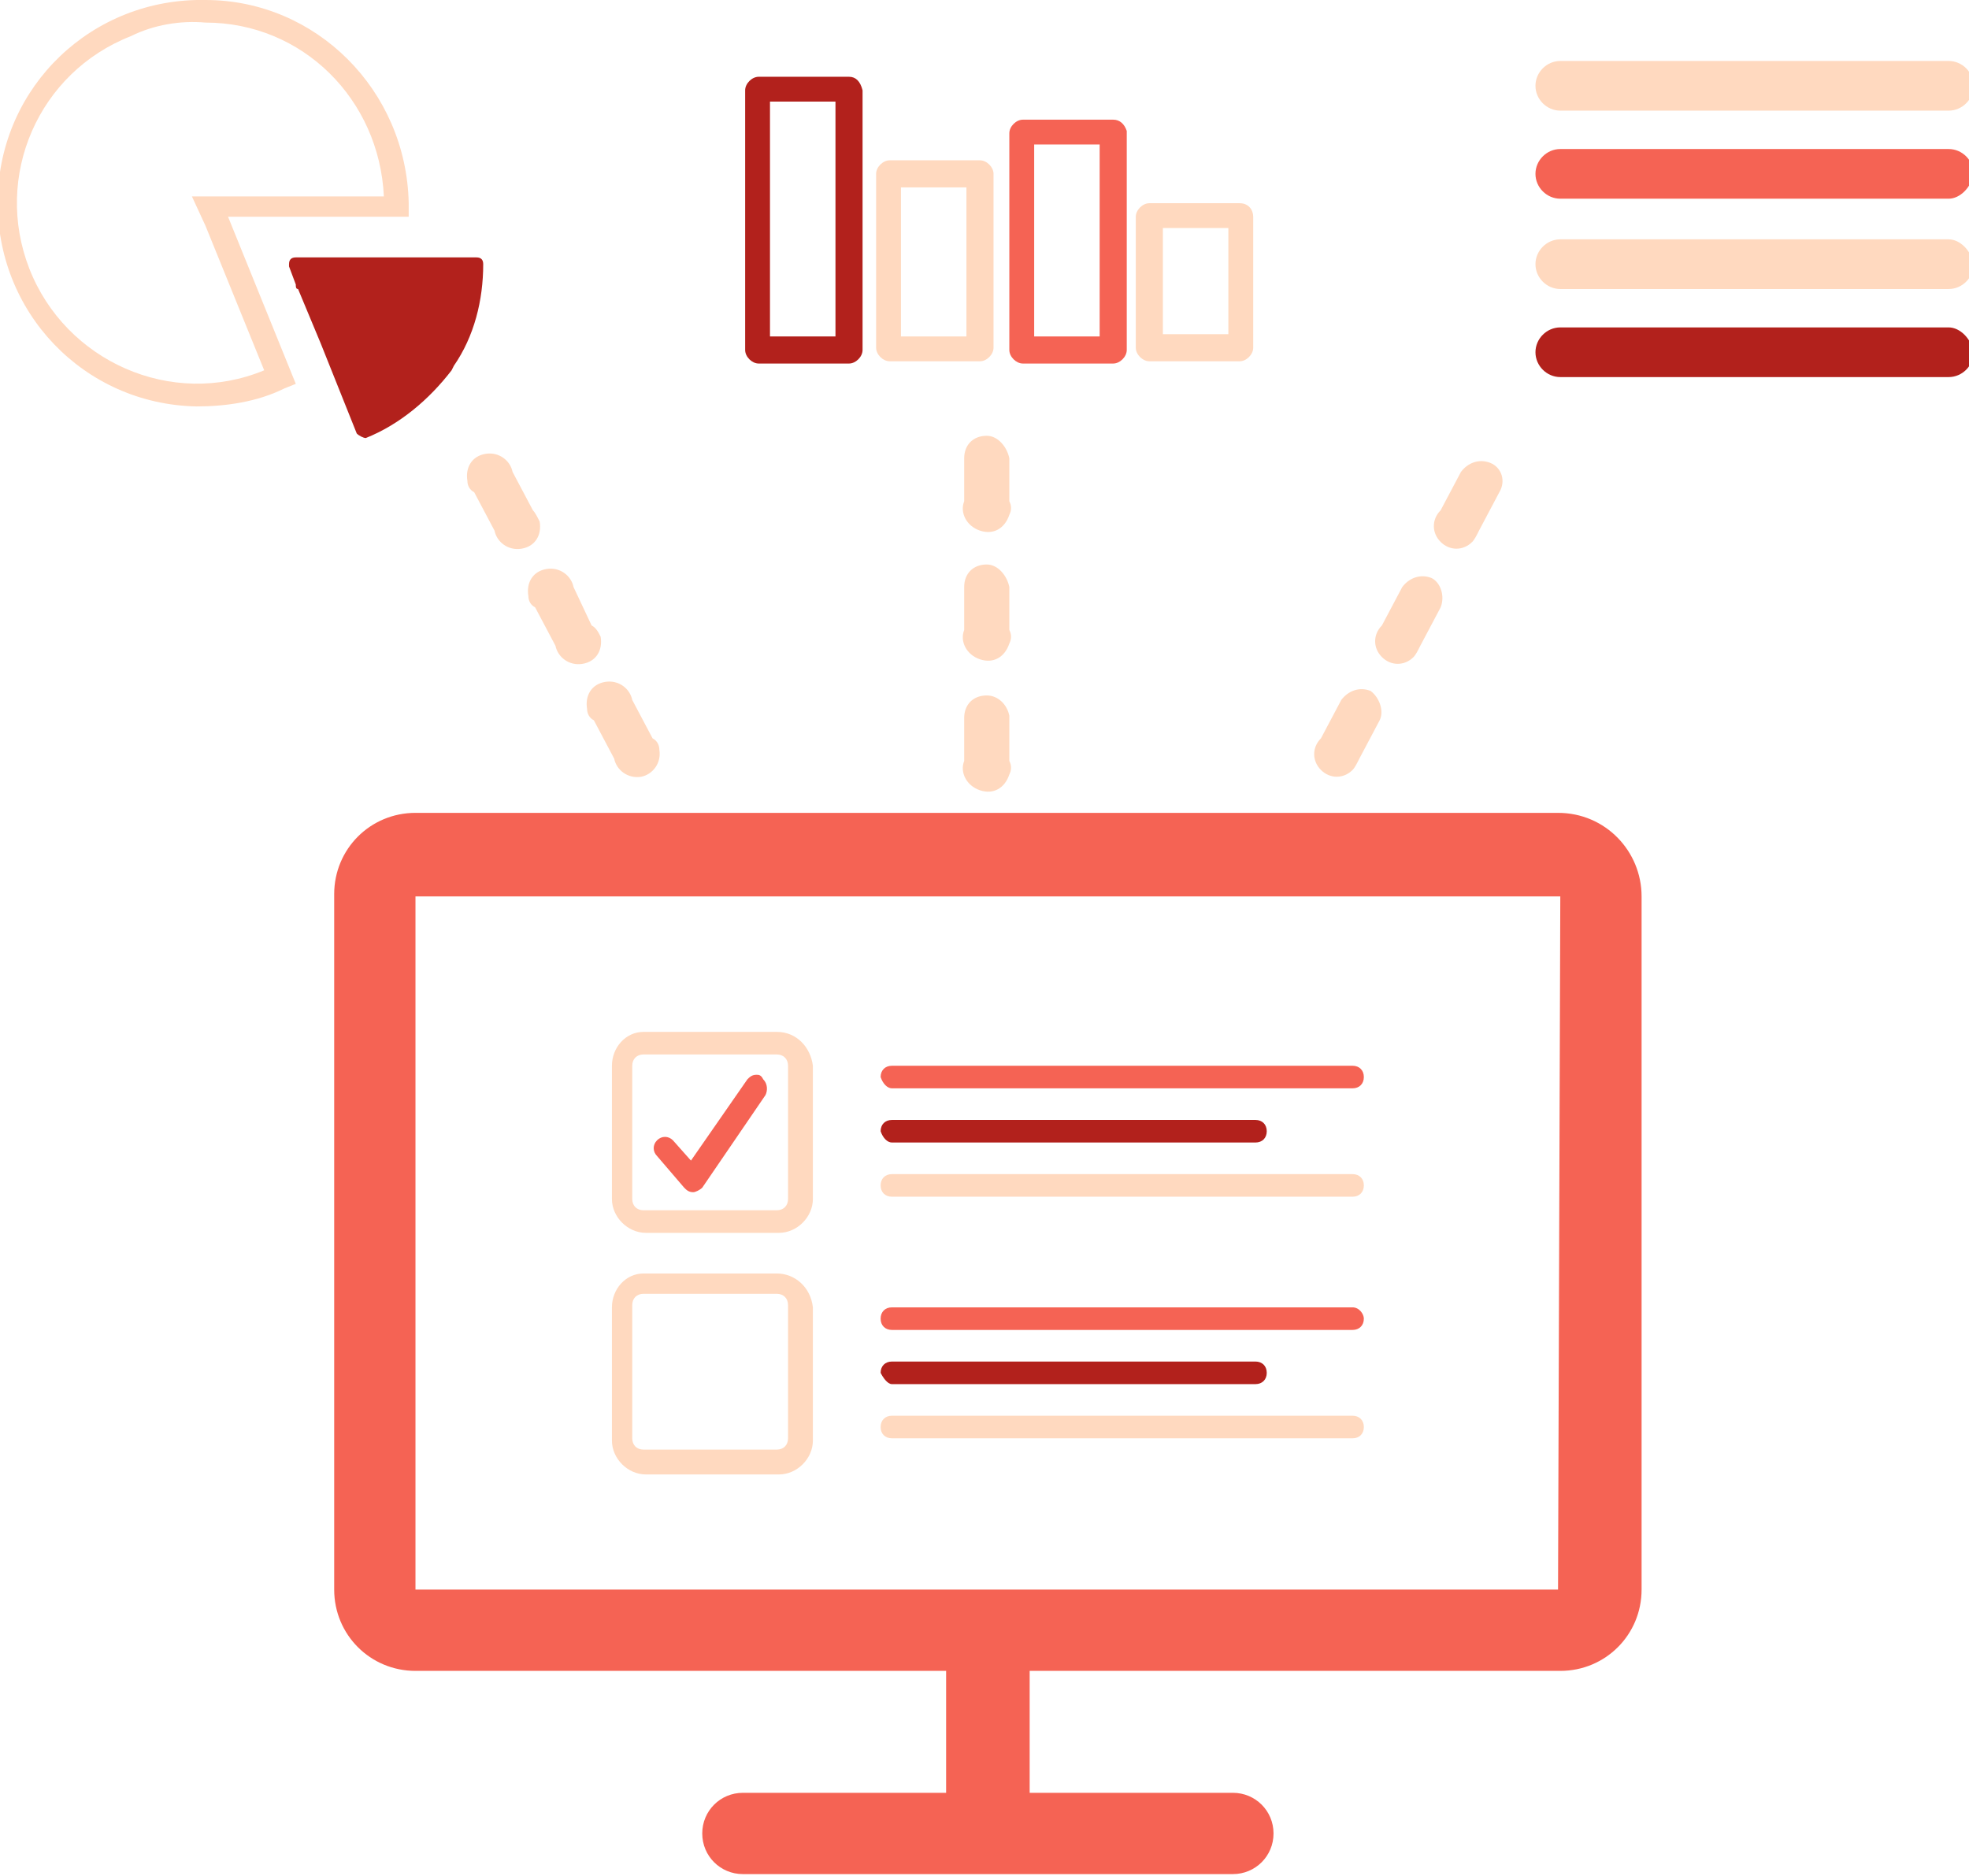 <?xml version="1.0" encoding="utf-8"?>
<!-- Generator: Adobe Illustrator 26.2.1, SVG Export Plug-In . SVG Version: 6.00 Build 0)  -->
<svg version="1.1" id="Layer_1" xmlns="http://www.w3.org/2000/svg" xmlns:xlink="http://www.w3.org/1999/xlink" x="0px" y="0px"
	 viewBox="0 0 87.2 83.1" style="enable-background:new 0 0 87.2 83.1;" xml:space="preserve">
<style type="text/css">
	.st0{fill:#FFD9BF;}
	.st1{fill:#F56354;}
	.st2{fill:#B2211C;}
</style>
<g>
	<path class="st0" d="M43.7,25c-0.6,0-1,0.4-1,1v1.9c-0.2,0.5,0.1,1.1,0.7,1.3s1.1-0.1,1.3-0.7c0.1-0.2,0.1-0.4,0-0.6V26
		C44.6,25.5,44.2,25,43.7,25z"/>
	<path class="st0" d="M43.7,19.3c-0.6,0-1,0.4-1,1v1.9c-0.2,0.5,0.1,1.1,0.7,1.3s1.1-0.1,1.3-0.7c0.1-0.2,0.1-0.4,0-0.6v-1.9
		C44.6,19.8,44.2,19.3,43.7,19.3z"/>
	<path class="st0" d="M43.7,30.8c-0.6,0-1,0.4-1,1v1.9c-0.2,0.5,0.1,1.1,0.7,1.3s1.1-0.1,1.3-0.7c0.1-0.2,0.1-0.4,0-0.6v-2
		C44.6,31.2,44.2,30.8,43.7,30.8z"/>
	<path class="st0" d="M63.4,25.6c-0.5-0.2-1,0-1.3,0.4l-0.9,1.7c-0.4,0.4-0.4,1,0,1.4s1,0.4,1.4,0c0.1-0.1,0.2-0.3,0.3-0.5l0.9-1.7
		C64,26.4,63.8,25.8,63.4,25.6z"/>
	<path class="st0" d="M66,20.5c-0.5-0.2-1,0-1.3,0.4l-0.9,1.7c-0.4,0.4-0.4,1,0,1.4s1,0.4,1.4,0c0.1-0.1,0.2-0.3,0.3-0.5l0.9-1.7
		C66.7,21.3,66.5,20.7,66,20.5z"/>
	<path class="st0" d="M60.7,30.6c-0.5-0.2-1,0-1.3,0.4l-0.9,1.7c-0.4,0.4-0.4,1,0,1.4s1,0.4,1.4,0c0.1-0.1,0.2-0.3,0.3-0.5l0.9-1.7
		C61.3,31.5,61.1,30.9,60.7,30.6z"/>
	<path class="st0" d="M26.2,27.7L25.4,26c-0.1-0.5-0.6-0.9-1.2-0.8s-0.9,0.6-0.8,1.2c0,0.2,0.1,0.4,0.3,0.5l0.9,1.7
		c0.1,0.5,0.6,0.9,1.2,0.8s0.9-0.6,0.8-1.2C26.5,28,26.4,27.8,26.2,27.7L26.2,27.7z"/>
	<path class="st0" d="M23.6,22.6l-0.9-1.7c-0.1-0.5-0.6-0.9-1.2-0.8s-0.9,0.6-0.8,1.2c0,0.2,0.1,0.4,0.3,0.5l0.9,1.7
		c0.1,0.5,0.6,0.9,1.2,0.8s0.9-0.6,0.8-1.2C23.8,22.9,23.7,22.7,23.6,22.6z"/>
	<path class="st0" d="M28,31c-0.1-0.5-0.6-0.9-1.2-0.8s-0.9,0.6-0.8,1.2c0,0.2,0.1,0.4,0.3,0.5l0.9,1.7c0.1,0.5,0.6,0.9,1.2,0.8
		c0.5-0.1,0.9-0.6,0.8-1.2c0-0.2-0.1-0.4-0.3-0.5L28,31z"/>
	<path class="st1" d="M48.7,6.4v8.5h-2.9V6.4H48.7 M49.3,5.3h-4c-0.3,0-0.6,0.3-0.6,0.6v9.6c0,0.3,0.3,0.6,0.6,0.6l0,0h4
		c0.3,0,0.6-0.3,0.6-0.6V5.8C49.8,5.5,49.6,5.3,49.3,5.3z"/>
	<path class="st2" d="M37.6,3.4h-4C33.3,3.4,33,3.7,33,4v11.5c0,0.3,0.3,0.6,0.6,0.6l0,0h4c0.3,0,0.6-0.3,0.6-0.6V4
		C38.1,3.6,37.9,3.4,37.6,3.4L37.6,3.4z M37,14.9h-2.9V4.5H37V14.9z"/>
	<path class="st0" d="M43.4,7.1h-4c-0.3,0-0.6,0.3-0.6,0.6v7.7c0,0.3,0.3,0.6,0.6,0.6h4c0.3,0,0.6-0.3,0.6-0.6V7.7
		C44,7.4,43.7,7.1,43.4,7.1L43.4,7.1z M42.8,14.9h-2.9V8.3h2.9V14.9z"/>
	<path class="st0" d="M54.9,9h-4c-0.3,0-0.6,0.3-0.6,0.6v5.8c0,0.3,0.3,0.6,0.6,0.6h4c0.3,0,0.6-0.3,0.6-0.6V9.6
		C55.5,9.3,55.3,9,54.9,9L54.9,9z M54.4,14.8h-2.9v-4.7h2.9V14.8z"/>
	<path class="st0" d="M9.1,1c4.3,0,7.7,3.4,7.9,7.7H8.5L9.1,10l2.6,6.4C7.6,18.1,2.9,16,1.3,11.9S1.7,3.2,5.8,1.6
		C6.8,1.1,8,0.9,9.1,1 M9.1,0C4.1-0.1,0,3.8-0.1,8.8s3.8,9.1,8.8,9.2c1.3,0,2.7-0.2,3.9-0.8l0.5-0.2l-3-7.4h8V9.1V9C18,4,14,0,9.1,0
		z"/>
	<path class="st2" d="M16.2,19.4c1.5-0.6,2.8-1.7,3.8-3l0.1-0.2l0,0c0.9-1.3,1.3-2.9,1.3-4.5c0-0.2-0.1-0.3-0.3-0.3h-8
		c-0.2,0-0.3,0.1-0.3,0.3v0.1l0.3,0.8l0,0c0,0.1,0,0.2,0.1,0.2l1,2.4l0,0l1,2.5l0,0l0.6,1.5C15.9,19.3,16.1,19.4,16.2,19.4
		L16.2,19.4z"/>
	<path class="st1" d="M86.3,8.8H69.1c-0.6,0-1.1-0.5-1.1-1.1s0.5-1.1,1.1-1.1h17.2c0.6,0,1.1,0.5,1.1,1.1
		C87.3,8.3,86.8,8.8,86.3,8.8L86.3,8.8z"/>
	<path class="st0" d="M69.1,4.9h17.2c0.6,0,1.1-0.5,1.1-1.1s-0.5-1.1-1.1-1.1H69.1c-0.6,0-1.1,0.5-1.1,1.1S68.5,4.9,69.1,4.9z"/>
	<path class="st0" d="M86.3,10.6H69.1c-0.6,0-1.1,0.5-1.1,1.1s0.5,1.1,1.1,1.1l0,0h17.2c0.6,0,1.1-0.5,1.1-1.1
		C87.3,11.1,86.8,10.6,86.3,10.6z"/>
	<path class="st2" d="M86.3,14.5H69.1c-0.6,0-1.1,0.5-1.1,1.1s0.5,1.1,1.1,1.1h17.2c0.6,0,1.1-0.5,1.1-1.1
		C87.3,15,86.8,14.5,86.3,14.5z"/>
	<path class="st1" d="M69,36H18.4c-2,0-3.6,1.6-3.6,3.6v30.8c0,2,1.6,3.6,3.6,3.6h23.5v5.4h-9c-1,0-1.8,0.8-1.8,1.8s0.8,1.8,1.8,1.8
		l0,0h21.7c1,0,1.8-0.8,1.8-1.8s-0.8-1.8-1.8-1.8h-9V74h23.5c2,0,3.6-1.6,3.6-3.6V39.7C72.7,37.7,71.1,36,69,36
		C69.1,36,69.1,36,69,36z M69,70.4H18.4V39.7h50.7L69,70.4L69,70.4z"/>
	<path class="st1" d="M39.5,48.2h20.4c0.3,0,0.5-0.2,0.5-0.5s-0.2-0.5-0.5-0.5H39.5c-0.3,0-0.5,0.2-0.5,0.5
		C39.1,48,39.3,48.2,39.5,48.2L39.5,48.2z"/>
	<path class="st2" d="M39.5,50.6h16.1c0.3,0,0.5-0.2,0.5-0.5s-0.2-0.5-0.5-0.5H39.5c-0.3,0-0.5,0.2-0.5,0.5
		C39.1,50.4,39.3,50.6,39.5,50.6L39.5,50.6z"/>
	<path class="st0" d="M59.9,52H39.5c-0.3,0-0.5,0.2-0.5,0.5s0.2,0.5,0.5,0.5l0,0h20.4c0.3,0,0.5-0.2,0.5-0.5
		C60.4,52.2,60.2,52,59.9,52z"/>
	<path class="st1" d="M59.9,57.9H39.5c-0.3,0-0.5,0.2-0.5,0.5s0.2,0.5,0.5,0.5l0,0h20.4c0.3,0,0.5-0.2,0.5-0.5
		C60.4,58.2,60.2,57.9,59.9,57.9z"/>
	<path class="st2" d="M39.5,61.3h16.1c0.3,0,0.5-0.2,0.5-0.5s-0.2-0.5-0.5-0.5H39.5c-0.3,0-0.5,0.2-0.5,0.5
		C39.1,61,39.3,61.3,39.5,61.3L39.5,61.3z"/>
	<path class="st0" d="M59.9,62.7H39.5c-0.3,0-0.5,0.2-0.5,0.5s0.2,0.5,0.5,0.5l0,0h20.4c0.3,0,0.5-0.2,0.5-0.5
		C60.4,62.9,60.2,62.7,59.9,62.7z"/>
	<path class="st0" d="M34.4,56.4h-5.9c-0.8,0-1.4,0.7-1.4,1.5v5.9c0,0.8,0.7,1.5,1.5,1.5l0,0h5.9c0.8,0,1.5-0.7,1.5-1.5v-5.9
		C35.9,57,35.2,56.4,34.4,56.4L34.4,56.4z M34.9,63.7c0,0.3-0.2,0.5-0.5,0.5l0,0h-5.9c-0.3,0-0.5-0.2-0.5-0.5v-5.9
		c0-0.3,0.2-0.5,0.5-0.5h5.9c0.3,0,0.5,0.2,0.5,0.5V63.7z"/>
	<path class="st0" d="M34.4,45.7h-5.9c-0.8,0-1.4,0.7-1.4,1.5v5.9c0,0.8,0.7,1.5,1.5,1.5h5.9c0.8,0,1.5-0.7,1.5-1.5v-5.9
		C35.9,46.4,35.3,45.7,34.4,45.7L34.4,45.7z M34.9,53.1c0,0.3-0.2,0.5-0.5,0.5h-5.9c-0.3,0-0.5-0.2-0.5-0.5v-5.9
		c0-0.3,0.2-0.5,0.5-0.5h5.9c0.3,0,0.5,0.2,0.5,0.5V53.1z"/>
	<path class="st1" d="M33.5,47.6c-0.2,0-0.3,0.1-0.4,0.2l-2.5,3.6l-0.8-0.9c-0.2-0.2-0.5-0.2-0.7,0s-0.2,0.5,0,0.7l1.2,1.4
		c0.1,0.1,0.2,0.2,0.4,0.2l0,0c0.1,0,0.3-0.1,0.4-0.2l2.8-4.1c0.1-0.2,0.1-0.5-0.1-0.7C33.7,47.6,33.6,47.6,33.5,47.6L33.5,47.6z"/>
</g>
</svg>
